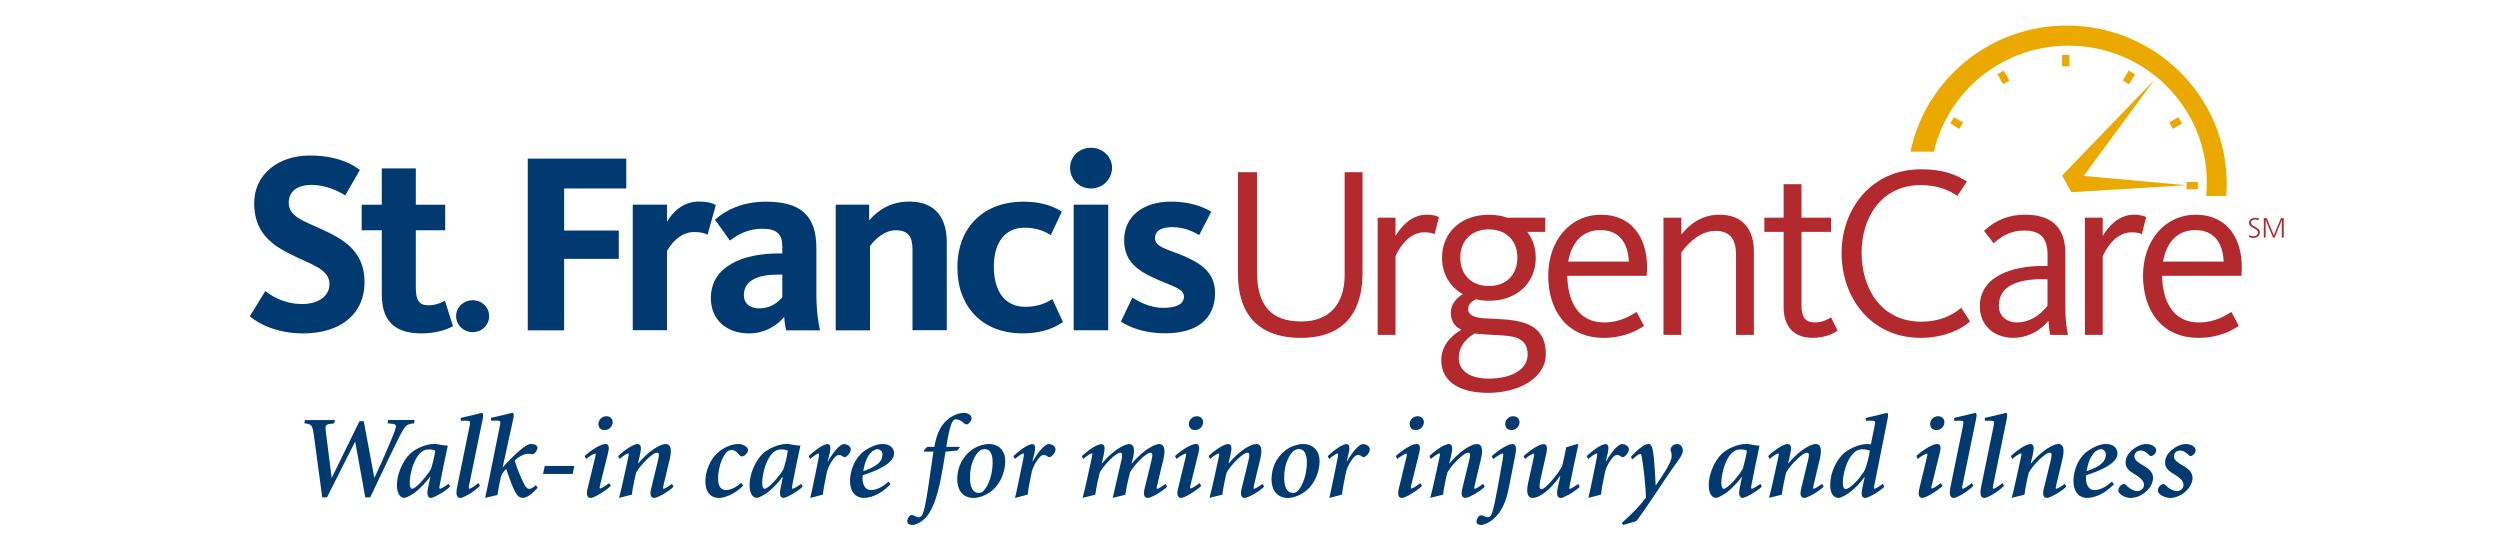 <svg version="1.1" id="Layer_1" xmlns="http://www.w3.org/2000/svg" xmlns:xlink="http://www.w3.org/1999/xlink" x="0px" y="0px" viewBox="0 0 490 106.5" style="enable-background:new 0 0 490 106.5;" xml:space="preserve" width="100%" height="100%" preserveAspectRatio="none"><style type="text/css"> .st0{fill:#EBA900;} .st1{fill:#B2292E;} .st2{fill:#003A70;} </style><g><g><path class="st0" d="M392.1,14.19l1.13,1.95 M382.62,23.57l1.78,1.08 M404.88,10.76l0.02,2.25 M417.83,14.19l-1.13,1.95 M427.31,23.57l-1.78,1.08 M430.78,36.38l-2.23,0.01"/><path class="st0" d="M428.56,37.11l-0.01-1.44l2.23-0.01l0.01,1.44L428.56,37.11z M384.02,25.26l-1.78-1.08l0.75-1.23l1.78,1.08 L384.02,25.26z M425.91,25.26l-0.75-1.23l1.78-1.08l0.75,1.23L425.91,25.26z M417.32,16.51l-1.25-0.72l1.13-1.95l1.25,0.72 L417.32,16.51z M392.61,16.51l-1.13-1.95l1.25-0.72l1.13,1.95L392.61,16.51z M404.18,13.02l-0.02-2.25l1.44-0.01l0.02,2.25 L404.18,13.02z"/></g><polygon class="st0" points="405.98,37.67 404.17,34.4 422.29,15.62 408.39,34.48 428.46,36.3 "/><path class="st0" d="M432.42,38.4c0.08-0.85,0.12-1.72,0.12-2.6c0-14.83-12.14-26.85-27.12-26.85c-12.87,0-23.6,8.87-26.38,20.77 l-4.59,0.01c2.95-14.11,15.52-24.72,30.64-24.72c17.31,0,31.35,13.89,31.35,31.03c0,0.79-0.03,1.58-0.09,2.36L432.42,38.4z"/><path class="st1" d="M440.82,46.47c0.2,0.09,0.49,0.16,0.86,0.16c0.59,0,1.25-0.31,1.25-1.08c0-1.11-1.74-1.12-1.74-1.88 c0-0.49,0.43-0.65,0.82-0.65c0.26,0,0.52,0.05,0.69,0.14l0.06-0.34c-0.26-0.1-0.56-0.13-0.75-0.13c-0.67,0-1.21,0.38-1.21,0.99 c0,1,1.75,1.09,1.75,1.84c0,0.54-0.39,0.78-0.86,0.78c-0.36,0-0.62-0.08-0.84-0.22L440.82,46.47z"/><polygon class="st1" points="443.7,46.57 444.07,46.57 444.07,43.13 444.09,43.13 445.51,46.57 445.84,46.57 447.22,43.13 447.23,43.13 447.23,46.57 447.61,46.57 447.61,42.76 447.07,42.76 445.67,46.11 444.28,42.76 443.7,42.76 "/><g><path class="st1" d="M254.99,66.22c-8.71,0-12.35-5.03-12.35-12.5V33.75h3.73v19.49c0,6.61,2.73,9.77,8.71,9.77 c5.75,0,8.47-3.73,8.47-9.1V33.75h3.5v19.78C267.06,61.33,263.28,66.22,254.99,66.22z"/><path class="st1" d="M281.18,45.91c-0.24-0.14-0.81-0.38-2.01-0.38c-3.45,0-5.36,3.97-5.65,4.69v15.42h-3.5V42.66h3.5v3.59 c0.91-1.53,2.92-4.17,6.13-4.17c1.39,0,2.11,0.34,2.39,0.48L281.18,45.91z"/><path class="st1" d="M302.87,42.66v2.78h-3.54c1.1,1.39,1.68,3.16,1.68,5.08c0,4.84-3.59,8.43-9.19,8.43 c-0.91,0-1.72-0.1-2.54-0.29c-1.05,0.53-1.53,1.15-1.53,1.92c0,1.24,1.44,1.72,3.26,1.82c5.03,0.29,11.97-0.14,11.97,6.99 c0,4.74-5.36,7.61-11.3,7.61c-5.12,0-9.19-1.87-9.19-6.42c0-2.58,1.63-4.64,3.93-5.94c-1.25-0.62-2.06-1.63-2.06-3.4 c0-1.53,1.05-2.82,2.35-3.59c-2.59-1.44-4.07-4.07-4.07-7.13c0-4.84,3.59-8.43,9.19-8.43c1.29,0,2.49,0.19,3.59,0.57H302.87z M285.92,70.19c0,2.2,1.77,4.02,5.89,4.02c4.55,0,7.61-1.87,7.61-4.69c0-3.64-3.26-3.69-5.94-3.83c-1.48-0.1-3.06-0.14-4.45-0.33 C286.93,66.6,285.92,68.23,285.92,70.19z M291.81,44.96c-3.54,0-5.6,2.35-5.6,5.55s2.06,5.55,5.6,5.55s5.6-2.35,5.6-5.55 S295.35,44.96,291.81,44.96z"/><path class="st1" d="M314.41,63.2c3.21,0,5.36-1.44,6.37-2.06l1.44,2.73c-1.15,0.77-3.73,2.35-7.9,2.35 c-7.23,0-10.87-5.41-10.87-12.21c0-6.75,4.21-11.92,10.34-11.92c6.18,0,9.58,4.79,8.96,11.97h-15.56 C307.27,58.94,309.24,63.2,314.41,63.2z M319.24,51.28c-0.1-3.26-1.58-6.18-5.55-6.18c-3.69,0-5.7,2.59-6.32,6.18H319.24z"/><path class="st1" d="M340.26,65.64V49.94c0-2.87-1.01-4.69-4.07-4.69c-2.59,0-5.03,1.96-6.65,4.21v16.18h-3.5V42.66h3.5v3.3 c2.06-2.59,4.64-3.88,7.47-3.88c4.84,0,6.75,3.21,6.75,7.18v16.38H340.26z"/><path class="st1" d="M355.34,66.22c-3.83,0-5.75-2.25-5.75-6.08v-14.7h-3.78v-2.78h3.78V36.1h3.5v6.56h5.79v2.78h-5.79V59.8 c0,2.3,0.67,3.4,2.68,3.4c1.44,0,2.73-0.72,3.11-1.01l1.29,2.63C359.51,65.26,357.83,66.22,355.34,66.22z"/><path class="st1" d="M376.51,66.22c-9.96,0-15.56-8-15.56-16.62c0-8.62,5.79-16.42,15.61-16.42c4.07,0,6.61,0.91,8.95,2.39 l-1.87,2.82c-1.87-1.29-4.17-2.11-7.18-2.11c-7.66,0-11.59,6.32-11.59,13.22c0,6.99,3.78,13.55,11.73,13.55 c3.45,0,5.94-1.15,7.8-2.73l1.72,2.68C384.46,64.54,380.96,66.22,376.51,66.22z"/><path class="st1" d="M401.83,65.64c-0.14-0.62-0.29-2.06-0.33-2.78c-1.53,1.92-4.07,3.35-6.89,3.35c-3.83,0-6.56-2.44-6.56-6.18 c0-6.08,6.7-7.9,12.26-7.9h1.01v-2.15c0-3.4-1.44-4.79-4.6-4.79c-2.11,0-3.93,0.67-5.98,2.49l-1.87-2.44 c2.25-2.11,4.88-3.16,8.09-3.16c5.03,0,7.85,2.39,7.85,7.61v10.73c0,2.3,0.24,4.12,0.53,5.22H401.83z M401.31,54.72h-1.01 c-4.93,0-8.52,1.34-8.52,5.22c0,2.39,2.01,3.26,3.4,3.26c2.59,0,4.64-1.34,6.13-3.3V54.72z"/><path class="st1" d="M419.79,45.91c-0.24-0.14-0.81-0.38-2.01-0.38c-3.45,0-5.36,3.97-5.65,4.69v15.42h-3.49V42.66h3.49v3.59 c0.91-1.53,2.92-4.17,6.13-4.17c1.39,0,2.11,0.34,2.39,0.48L419.79,45.91z"/><path class="st1" d="M430.99,63.2c3.21,0,5.36-1.44,6.37-2.06l1.44,2.73c-1.15,0.77-3.73,2.35-7.9,2.35 c-7.23,0-10.87-5.41-10.87-12.21c0-6.75,4.21-11.92,10.34-11.92c6.18,0,9.58,4.79,8.95,11.97h-15.56 C423.86,58.94,425.82,63.2,430.99,63.2z M435.83,51.28c-0.1-3.26-1.58-6.18-5.55-6.18c-3.69,0-5.7,2.59-6.32,6.18H435.83z"/></g><g><path class="st2" d="M48.96,62.01l3.03-4.95c0.76,0.56,3.34,2.53,7.23,2.53c3.39,0,5.36-1.72,5.36-3.89 c0-2.98-3.59-3.84-7.53-5.81c-4.14-2.02-7.23-4.6-7.23-10.06c0-5.76,4.85-9.35,10.87-9.35c5.51,0,8.44,1.77,9.85,2.83l-2.88,5 c-1.16-0.76-3.69-2.07-6.57-2.07c-2.73,0-4.5,1.21-4.5,3.49c0,2.63,2.68,3.49,6.22,5.1c4.45,2.02,8.64,4.3,8.64,10.51 c0,6.12-4.6,10.01-12.08,10.01C53.91,65.34,50.42,63.22,48.96,62.01z"/><path class="st2" d="M74.83,57.66V45.13h-3.94v-5h3.94V33h6.67v7.13h5.76v5H81.5v11.22c0,2.43,0.61,3.49,2.48,3.49 c1.47,0,2.73-0.61,3.23-0.91l1.57,5c-1.01,0.56-3.08,1.42-6.17,1.42C76.8,65.34,74.83,62.36,74.83,57.66z"/><path class="st2" d="M89.4,61.96c0-1.75,1.46-3.11,3.25-3.11c1.79,0,3.22,1.35,3.22,3.11s-1.43,3.14-3.22,3.14 C90.87,65.1,89.4,63.71,89.4,61.96z"/><path class="st2" d="M103.45,31.08h19.3v5.86h-12.18v8.24h10.71v5.56h-10.71v14h-7.13V31.08z"/><path class="st2" d="M124.02,40.12h6.72v3.33c1.06-1.82,3.08-3.94,6.22-3.94c1.82,0,2.78,0.35,3.34,0.66l-1.62,5.86 c-0.4-0.25-1.16-0.56-2.58-0.56c-2.98,0-4.75,2.63-5.36,3.74v15.51h-6.72V40.12z"/><path class="st2" d="M139.33,58.42c0-6.42,6.62-8.74,13.14-8.74h0.86v-1.41c0-2.38-1.06-3.44-3.99-3.44 c-2.68,0-4.8,1.16-6.27,2.33l-2.93-4.09c1.97-1.82,5.31-3.54,9.96-3.54c6.72,0,9.91,2.58,9.91,9.1v8.84 c0,3.34,0.35,5.71,0.71,7.28h-6.62c-0.2-0.61-0.35-1.87-0.4-2.63c-1.31,1.62-3.74,3.23-6.92,3.23 C142.56,65.34,139.33,62.82,139.33,58.42z M153.33,58.27v-4.45h-0.86c-3.94,0-6.67,1.16-6.67,4.04c0,1.82,1.47,2.58,2.98,2.58 C150.85,60.44,152.27,59.48,153.33,58.27z"/><path class="st2" d="M163.79,40.12h6.57v3.08c1.77-2.07,4.3-3.69,7.83-3.69c5.36,0,7.38,3.44,7.38,7.98v17.23h-6.72V48.87 c0-2.48-0.86-3.74-3.28-3.74c-2.17,0-4.04,1.72-5.05,3.08v16.53h-6.72V40.12z"/><path class="st2" d="M187.65,52.46c0-8.29,5.51-12.94,12.94-12.94c3.99,0,6.37,1.21,7.53,1.97l-2.17,4.6 c-1.11-0.71-2.68-1.46-5.15-1.46c-3.94,0-6.01,3.08-6.01,7.63c0,4.55,1.97,7.88,6.17,7.88c2.83,0,4.55-1.06,5.31-1.52l2.07,4.5 c-1.16,0.76-3.44,2.22-7.93,2.22C192.5,65.34,187.65,60.09,187.65,52.46z"/><path class="st2" d="M209.73,32.9c0-2.12,1.72-3.94,4.09-3.94s4.14,1.82,4.14,3.94c0,2.17-1.77,4.04-4.14,4.04 S209.73,35.07,209.73,32.9z M210.44,40.12h6.77v24.61h-6.77V40.12z"/><path class="st2" d="M219.69,63.02l2.27-4.7c0.96,0.66,3.34,2.02,6.06,2.02c2.58,0,4.04-0.76,4.04-2.22 c0-1.67-2.73-2.12-6.22-3.79c-3.44-1.62-5.51-3.54-5.51-7.28c0-4.6,3.64-7.53,9.2-7.53c4.19,0,6.77,1.31,7.88,1.97l-2.38,4.6 c-0.96-0.61-2.88-1.57-5.26-1.57s-3.39,0.86-3.39,2.17c0,1.67,2.22,2.12,5.05,3.23c3.89,1.62,6.72,3.39,6.72,7.53 c0,5.15-3.69,7.88-9.75,7.88C224.04,65.34,221.21,64.03,219.69,63.02z"/></g></g><g><g><path class="st2" d="M59.77,82.32l-0.12,0.65c1.34,0.16,1.59,0.23,1.87,2.35l1.64,12.16h0.93l5.49-10.87h0.05l1.96,10.87h0.97 c3-6.37,5.58-11.68,5.91-12.27c1.04-1.94,1.22-2.05,2.67-2.24l0.14-0.65h-5.19l-0.12,0.65l0.9,0.09c0.85,0.1,0.92,0.33,0.44,1.57 c-0.6,1.57-2.47,5.98-3.9,8.98h-0.05l-2.06-11.05h-0.85l-5.4,11.05h-0.05l-1.15-9.07c-0.14-1.13-0.02-1.34,0.81-1.45l0.85-0.11 l0.14-0.65H59.77z"/><path class="st2" d="M84.02,88.09c0.55,0,0.94,0.07,1.29,0.23c-0.07,0.81-0.65,3.18-0.88,3.69c-0.49,0.81-1.27,1.77-1.94,2.51 c-0.78,0.83-1.48,1.29-1.68,1.29c-0.3,0-0.51-0.39-0.51-1.18c0-1.04,0.27-2.58,0.86-3.92c0.64-1.52,1.29-2.08,1.87-2.4 C83.37,88.13,83.74,88.09,84.02,88.09 M84.34,93.46l-0.49,2.38c-0.3,1.5,0.28,1.75,0.6,1.75c0.44,0,2.47-0.99,3.76-2.2l-0.28-0.57 c-0.62,0.48-1.45,0.97-1.68,0.97c-0.19,0-0.16-0.21-0.05-0.81c0.49-2.61,1.06-5.24,1.57-7.64c-0.51-0.03-0.88-0.05-1.32-0.14 c-0.55-0.12-0.99-0.19-1.31-0.19c-1.76,0-3.79,0.97-4.8,1.96c-1.29,1.24-2.54,3.81-2.54,6.07c0,2.01,0.85,2.54,1.43,2.54 c0.49,0,1.82-0.81,2.31-1.22c0.88-0.72,1.96-1.83,2.75-2.91H84.34z"/><path class="st2" d="M93.77,94.67c-0.58,0.5-1.54,1.13-1.75,1.13c-0.16,0-0.18-0.21-0.07-0.72l2.68-13.06 c0.14-0.69,0.09-1.08-0.19-1.08c-0.18,0-2.19,0.55-4.13,0.97v0.55h1.11c0.78,0,0.81,0.12,0.62,1.04L89.6,95.45 c-0.35,1.64,0.02,2.15,0.64,2.15c0.53,0,2.63-1.13,3.83-2.38L93.77,94.67z"/><path class="st2" d="M105.03,95.1c-0.51,0.53-1.06,0.72-1.32,0.72c-0.28,0-0.55-0.16-0.92-0.83c-0.39-0.74-0.81-1.64-1.13-2.49 c-0.34-0.86-0.6-1.66-0.78-2.22c0.3-0.32,0.76-0.69,1.29-0.95c0.41-0.23,0.9-0.39,1.41-0.39c0.28,0,0.49,0.05,0.71,0.09 c0.49,0.09,1.06-0.85,1.06-1.27c0-0.41-0.53-0.74-1.25-0.74c-0.62,0-1.43,0.58-2.35,1.38c-1.15,0.97-2.28,2.17-3.18,3.18h-0.05 l2.1-9.58c0.14-0.69,0.09-1.08-0.18-1.08c-0.18,0-2.31,0.58-4.2,0.97v0.55h1.11c0.78,0,0.81,0.12,0.62,1.04l-2.12,10.52 c-0.23,1.18-0.51,2.33-0.76,3.58l2.4-0.56c0.12-0.62,0.28-1.66,0.46-2.49c0.25-1.27,0.35-1.59,0.81-2.12 c0.16-0.21,0.3-0.35,0.44-0.51c0.48,1.34,1.04,3,1.59,4.16c0.6,1.22,1.06,1.52,1.73,1.52c0.69,0,1.73-0.67,2.86-1.99L105.03,95.1z "/></g><polygon class="st2" points="106.78,91.32 106.43,92.89 112.25,92.89 112.57,91.32 "/><g><path class="st2" d="M118.86,81.58c-1.06,0-1.57,0.9-1.57,1.55c0.02,0.72,0.46,1.16,1.22,1.16c0.92,0,1.57-0.74,1.57-1.55 C120.09,82.16,119.67,81.58,118.86,81.58 M114.87,89.96c0.56-0.49,1.55-1.06,1.78-1.06c0.16,0,0.14,0.19-0.07,1.04l-1.43,5.9 c-0.32,1.36,0.09,1.75,0.62,1.75c0.67,0,2.84-1.31,3.95-2.35l-0.32-0.55c-0.69,0.53-1.57,1.06-1.75,1.06 c-0.16,0-0.16-0.21-0.02-0.74l1.52-6.12c0.26-1.06,0.32-1.87-0.48-1.87c-0.88,0-2.7,1.09-4.08,2.36L114.87,89.96z"/><path class="st2" d="M121.47,89.96c0.55-0.53,1.43-1.09,1.66-1.09c0.18,0,0.12,0.32-0.07,1.15l-0.83,3.78 c-0.27,1.27-0.55,2.51-0.9,3.78l2.49-0.62h0.02c0.14-1.29,0.69-3.83,0.86-4.36c0.9-1.59,3.25-3.87,4.03-3.87 c0.56,0,0.46,0.55,0.23,1.55l-1.32,5.4c-0.34,1.38-0.07,1.91,0.62,1.91c0.49,0,2.49-0.99,3.76-2.19l-0.3-0.57 c-0.62,0.48-1.45,0.97-1.66,0.97c-0.16,0-0.12-0.21,0.02-0.83c0.44-1.89,0.9-3.83,1.2-5.03c0.62-2.63-0.28-2.91-0.78-2.91 c-0.35,0-0.76,0.12-1.38,0.41c-0.83,0.39-2.42,1.48-4,3.37h-0.07l0.39-1.68c0.3-1.29,0.28-2.1-0.48-2.1 c-0.76,0-2.47,1.09-3.81,2.36L121.47,89.96z"/><path class="st2" d="M145.3,94.64c-0.6,0.46-1.73,1.41-3.05,1.41c-1.01,0-1.52-0.85-1.5-2.3c0-1.45,0.44-3.21,1.09-4.31 c0.48-0.88,1.04-1.25,1.52-1.25c0.49,0,1.02,0.26,1.59,1.04c0.18,0.25,0.62,0.34,1.01,0.02c0.39-0.32,0.65-0.67,0.65-1.02 c0-0.64-0.92-1.2-1.92-1.2c-1.45,0-3,0.81-3.97,1.66c-1.64,1.43-2.44,3.76-2.47,5.61c0,2.1,0.97,3.3,2.72,3.3 c1.1,0,3.18-0.83,4.7-2.42L145.3,94.64z"/><path class="st2" d="M153.12,88.09c0.55,0,0.94,0.07,1.29,0.23c-0.07,0.81-0.65,3.18-0.88,3.69c-0.48,0.81-1.27,1.77-1.94,2.51 c-0.78,0.83-1.48,1.29-1.69,1.29c-0.3,0-0.51-0.39-0.51-1.18c0-1.04,0.28-2.58,0.85-3.92c0.64-1.52,1.29-2.08,1.87-2.4 C152.47,88.13,152.84,88.09,153.12,88.09 M153.44,93.46l-0.48,2.38c-0.3,1.5,0.28,1.75,0.6,1.75c0.44,0,2.47-0.99,3.76-2.2 l-0.27-0.57c-0.62,0.48-1.46,0.97-1.69,0.97c-0.19,0-0.16-0.21-0.05-0.81c0.48-2.61,1.06-5.24,1.57-7.64 c-0.51-0.03-0.88-0.05-1.31-0.14c-0.55-0.12-0.99-0.19-1.32-0.19c-1.75,0-3.78,0.97-4.8,1.96c-1.29,1.24-2.54,3.81-2.54,6.07 c0,2.01,0.85,2.54,1.43,2.54c0.48,0,1.82-0.81,2.31-1.22c0.88-0.72,1.96-1.83,2.74-2.91H153.44z"/><path class="st2" d="M158.79,89.96c0.53-0.49,1.43-1.09,1.64-1.09c0.16,0,0.14,0.32-0.05,1.27l-0.76,3.72 c-0.25,1.27-0.53,2.49-0.81,3.74l2.47-0.67h0.02c0.04-0.78,0.35-2.38,0.81-4.57c0.3-0.94,0.69-1.7,1.25-2.42 c0.51-0.7,0.86-0.76,1.09-0.76c0.21,0,0.51,0.09,0.74,0.28c0.23,0.21,0.46,0.18,0.69,0.02c0.23-0.16,0.44-0.35,0.69-0.76 c0.19-0.3,0.25-0.76,0.07-1.06c-0.23-0.39-0.74-0.62-1.25-0.62c-0.67,0-1.99,1.39-3.09,3.37h-0.07l0.42-1.75 c0.19-0.81,0.16-1.62-0.44-1.62c-0.78,0-2.38,1.09-3.71,2.36L158.79,89.96z"/><path class="st2" d="M171.99,88.04c0.34,0,0.97,0.23,0.97,1.08c0,1.29-0.99,2.28-3.76,3.23c0.39-2.6,1.39-3.69,2.03-4.06 C171.45,88.16,171.73,88.04,171.99,88.04 M174.15,94.39c-1.32,1.2-2.51,1.66-3.42,1.66c-1.36,0-1.68-1.36-1.68-2.45 c0-0.11,0.02-0.32,0.05-0.46c2.19-0.69,6.14-2.15,6.14-4.27c0-1.04-0.81-1.85-2.24-1.85c-1.29,0-2.68,0.72-3.67,1.43 c-1.69,1.22-2.72,3.64-2.72,5.77c0,2.7,1.57,3.37,2.65,3.37c0.99,0,3-0.35,5.28-2.66L174.15,94.39z"/><path class="st2" d="M185.48,87.58c0.69-4.43,1.2-5.4,1.85-5.4c0.55,0,1.13,0.3,1.69,0.83c0.23,0.23,0.6,0.21,0.83,0 c0.21-0.19,0.58-0.57,0.58-1.06c0-0.55-0.63-1.02-1.5-1.02c-1.47,0-2.93,0.9-3.88,1.96c-0.99,1.13-1.59,2.77-1.91,4.69h-1.41 l-0.67,0.71l0.07,0.23h1.82c-0.3,2.01-0.55,3.8-0.97,6.67c-0.6,4.06-1.01,5.58-1.36,5.93c-0.18,0.18-0.37,0.28-0.58,0.28 c-0.28,0-0.79-0.28-1.09-0.42c-0.28-0.11-0.53,0-0.69,0.17c-0.21,0.18-0.44,0.62-0.44,1.01c0,0.53,0.57,0.74,0.99,0.74 c0.51,0,1.62-0.37,2.68-1.5c0.99-1.06,2.1-3.3,2.95-7.78c0.32-1.64,0.56-3.07,0.88-5.09l2.33-0.23l0.53-0.71H185.48z"/><path class="st2" d="M193.03,88.02c0.92,0,1.52,0.83,1.52,2.54c0.05,3.05-1.34,5.65-2.21,5.96c-0.16,0.04-0.32,0.09-0.56,0.09 c-1.06,0-1.66-1.13-1.66-2.91c0-3.48,1.5-5.24,2.22-5.54C192.54,88.06,192.77,88.02,193.03,88.02 M193.81,87.03 c-0.76,0-1.87,0.25-2.89,0.85c-1.64,0.97-3.3,3.02-3.3,6.12c0,1.68,0.79,3.6,3.25,3.6c1.16,0,2.72-0.67,3.72-1.57 c1.55-1.36,2.44-3.62,2.44-5.68C197.04,88.43,195.86,87.03,193.81,87.03"/><path class="st2" d="M198.93,89.96c0.53-0.49,1.43-1.09,1.64-1.09c0.16,0,0.14,0.32-0.05,1.27l-0.76,3.72 c-0.25,1.27-0.53,2.49-0.81,3.74l2.47-0.67h0.02c0.05-0.78,0.35-2.38,0.81-4.57c0.3-0.94,0.69-1.7,1.25-2.42 c0.51-0.7,0.85-0.76,1.08-0.76c0.21,0,0.51,0.09,0.74,0.28c0.23,0.21,0.46,0.18,0.69,0.02c0.23-0.16,0.44-0.35,0.69-0.76 c0.19-0.3,0.25-0.76,0.07-1.06c-0.23-0.39-0.74-0.62-1.25-0.62c-0.67,0-1.98,1.39-3.09,3.37h-0.07l0.42-1.75 c0.19-0.81,0.16-1.62-0.44-1.62c-0.78,0-2.38,1.09-3.72,2.36L198.93,89.96z"/><path class="st2" d="M212.33,89.96c0.55-0.53,1.43-1.09,1.66-1.09c0.19,0,0.12,0.32-0.07,1.15l-0.83,3.78 c-0.28,1.27-0.56,2.51-0.9,3.78l2.49-0.62c0.16-1.29,0.69-3.71,0.87-4.36c0.92-1.61,3.21-3.87,4.02-3.87 c0.48,0,0.41,0.62,0.28,1.24l-0.88,3.81c-0.3,1.27-0.58,2.54-0.88,3.81l2.47-0.62c0.16-1.29,0.72-3.62,0.92-4.36 c0.9-1.61,3.16-3.87,3.97-3.87c0.56,0,0.46,0.55,0.23,1.55l-1.32,5.4c-0.34,1.38-0.04,1.91,0.65,1.91c0.46,0,2.45-0.99,3.74-2.19 l-0.3-0.57c-0.62,0.48-1.45,0.97-1.64,0.97s-0.11-0.21,0.02-0.81c0.42-1.92,0.95-3.85,1.22-5.05c0.58-2.63-0.32-2.91-0.83-2.91 c-0.34,0-0.74,0.12-1.22,0.35c-0.95,0.46-2.54,1.52-4.13,3.44l-0.07-0.02l0.28-1.13c0.56-2.36-0.28-2.63-0.72-2.63 c-0.37,0-0.76,0.12-1.24,0.35c-0.99,0.46-2.56,1.55-4.13,3.44h-0.04l0.37-1.68c0.28-1.29,0.28-2.1-0.46-2.1 c-0.83,0-2.49,1.09-3.83,2.36L212.33,89.96z"/><path class="st2" d="M234.59,81.58c-1.06,0-1.57,0.9-1.57,1.55c0.02,0.72,0.46,1.16,1.22,1.16c0.93,0,1.57-0.74,1.57-1.55 C235.82,82.16,235.4,81.58,234.59,81.58 M230.6,89.96c0.56-0.49,1.55-1.06,1.78-1.06c0.16,0,0.14,0.19-0.07,1.04l-1.43,5.9 c-0.32,1.36,0.09,1.75,0.62,1.75c0.67,0,2.84-1.31,3.94-2.35l-0.32-0.55c-0.69,0.53-1.57,1.06-1.75,1.06 c-0.16,0-0.16-0.21-0.02-0.74l1.52-6.12c0.25-1.06,0.32-1.87-0.48-1.87c-0.88,0-2.7,1.09-4.09,2.36L230.6,89.96z"/><path class="st2" d="M237.2,89.96c0.55-0.53,1.43-1.09,1.66-1.09c0.19,0,0.12,0.32-0.07,1.15l-0.83,3.78 c-0.28,1.27-0.55,2.51-0.9,3.78l2.49-0.62h0.03c0.14-1.29,0.69-3.83,0.85-4.36c0.9-1.59,3.25-3.87,4.04-3.87 c0.55,0,0.46,0.55,0.23,1.55l-1.32,5.4c-0.34,1.38-0.07,1.91,0.62,1.91c0.49,0,2.49-0.99,3.76-2.19l-0.3-0.57 c-0.62,0.48-1.45,0.97-1.66,0.97c-0.16,0-0.12-0.21,0.02-0.83c0.43-1.89,0.9-3.83,1.2-5.03c0.62-2.63-0.28-2.91-0.78-2.91 c-0.35,0-0.76,0.12-1.39,0.41c-0.83,0.39-2.42,1.48-3.99,3.37h-0.07l0.39-1.68c0.3-1.29,0.28-2.1-0.48-2.1 c-0.76,0-2.47,1.09-3.81,2.36L237.2,89.96z"/><path class="st2" d="M254.62,88.02c0.92,0,1.52,0.83,1.52,2.54c0.05,3.05-1.34,5.65-2.22,5.96c-0.16,0.04-0.32,0.09-0.56,0.09 c-1.06,0-1.66-1.13-1.66-2.91c0-3.48,1.5-5.24,2.21-5.54C254.13,88.06,254.36,88.02,254.62,88.02 M255.4,87.03 c-0.76,0-1.87,0.25-2.88,0.85c-1.64,0.97-3.3,3.02-3.3,6.12c0,1.68,0.79,3.6,3.25,3.6c1.15,0,2.72-0.67,3.72-1.57 c1.54-1.36,2.45-3.62,2.45-5.68C258.63,88.43,257.45,87.03,255.4,87.03"/><path class="st2" d="M260.52,89.96c0.53-0.49,1.43-1.09,1.64-1.09c0.16,0,0.14,0.32-0.05,1.27l-0.76,3.72 c-0.25,1.27-0.53,2.49-0.8,3.74l2.47-0.67h0.02c0.05-0.78,0.35-2.38,0.81-4.57c0.3-0.94,0.69-1.7,1.24-2.42 c0.51-0.7,0.86-0.76,1.08-0.76c0.21,0,0.51,0.09,0.74,0.28c0.23,0.21,0.46,0.18,0.7,0.02c0.23-0.16,0.44-0.35,0.69-0.76 c0.19-0.3,0.25-0.76,0.07-1.06c-0.23-0.39-0.74-0.62-1.25-0.62c-0.67,0-1.98,1.39-3.09,3.37h-0.07l0.42-1.75 c0.18-0.81,0.16-1.62-0.44-1.62c-0.78,0-2.38,1.09-3.71,2.36L260.52,89.96z"/><path class="st2" d="M277.86,81.58c-1.06,0-1.57,0.9-1.57,1.55c0.03,0.72,0.46,1.16,1.22,1.16c0.92,0,1.57-0.74,1.57-1.55 C279.09,82.16,278.67,81.58,277.86,81.58 M273.87,89.96c0.56-0.49,1.55-1.06,1.78-1.06c0.16,0,0.14,0.19-0.07,1.04l-1.43,5.9 c-0.32,1.36,0.09,1.75,0.63,1.75c0.67,0,2.84-1.31,3.94-2.35l-0.32-0.55c-0.69,0.53-1.57,1.06-1.75,1.06 c-0.16,0-0.16-0.21-0.03-0.74l1.52-6.12c0.26-1.06,0.32-1.87-0.48-1.87c-0.88,0-2.7,1.09-4.08,2.36L273.87,89.96z"/><path class="st2" d="M280.47,89.96c0.55-0.53,1.43-1.09,1.66-1.09c0.18,0,0.12,0.32-0.07,1.15l-0.83,3.78 c-0.28,1.27-0.56,2.51-0.9,3.78l2.49-0.62h0.02c0.14-1.29,0.69-3.83,0.85-4.36c0.9-1.59,3.25-3.87,4.03-3.87 c0.56,0,0.46,0.55,0.23,1.55l-1.32,5.4c-0.35,1.38-0.07,1.91,0.62,1.91c0.49,0,2.49-0.99,3.76-2.19l-0.3-0.57 c-0.62,0.48-1.45,0.97-1.66,0.97c-0.16,0-0.12-0.21,0.03-0.83c0.43-1.89,0.9-3.83,1.2-5.03c0.63-2.63-0.28-2.91-0.78-2.91 c-0.35,0-0.76,0.12-1.38,0.41c-0.83,0.39-2.42,1.48-3.99,3.37h-0.07l0.39-1.68c0.3-1.29,0.28-2.1-0.48-2.1 c-0.76,0-2.47,1.09-3.81,2.36L280.47,89.96z"/><path class="st2" d="M296.59,81.58c-1.06,0-1.57,0.9-1.57,1.55c0.02,0.72,0.46,1.16,1.23,1.16c0.92,0,1.57-0.74,1.57-1.55 C297.82,82.16,297.4,81.58,296.59,81.58 M292.69,89.98c0.6-0.53,1.59-1.09,1.82-1.09c0.19,0,0.16,0.28,0,1.27 c-0.72,4.13-1.2,6.78-1.55,8.38c-0.44,1.98-0.69,2.84-1.31,2.84c-0.31,0-0.86-0.25-1.13-0.35c-0.28-0.09-0.51,0-0.69,0.19 c-0.16,0.16-0.42,0.53-0.44,1.06c0,0.44,0.53,0.62,0.95,0.62c0.32,0,1.39-0.28,2.52-1.31c1.41-1.27,2.31-3.21,2.84-5.82 c0.6-2.95,0.97-4.87,1.31-6.64c0.23-1.22,0.23-2.1-0.6-2.1c-0.78,0-2.56,1.06-4.04,2.38L292.69,89.98z"/><path class="st2" d="M298.92,89.96c0.58-0.53,1.45-1.06,1.66-1.06c0.21,0,0.14,0.3-0.05,1.13l-1.02,4.64 c-0.58,2.6,0.37,2.93,0.86,2.93c0.55,0,1.17-0.25,1.73-0.6c1.02-0.62,2.49-1.96,3.65-3.69h0.07l-0.51,2.31 c-0.28,1.27-0.09,1.99,0.62,1.99c0.42,0,2.42-0.99,3.7-2.19l-0.32-0.57c-0.6,0.48-1.43,0.97-1.62,0.97c-0.16,0-0.11-0.21,0-0.81 c0.53-2.65,1.11-5.31,1.68-7.96h-0.28l-2.12,0.62c-0.21,1.27-0.65,3.16-0.79,3.67c-0.41,0.83-1.24,1.96-2.05,2.88 c-0.81,0.94-1.59,1.66-2,1.66c-0.48,0-0.44-0.64-0.23-1.77l1.2-5.33c0.25-1.15,0.02-1.73-0.53-1.73c-0.85,0-2.59,1.09-3.95,2.36 L298.92,89.96z"/><path class="st2" d="M311.3,89.96c0.53-0.49,1.43-1.09,1.64-1.09c0.16,0,0.14,0.32-0.05,1.27l-0.76,3.72 c-0.25,1.27-0.53,2.49-0.81,3.74l2.47-0.67h0.02c0.05-0.78,0.35-2.38,0.81-4.57c0.3-0.94,0.69-1.7,1.25-2.42 c0.51-0.7,0.85-0.76,1.09-0.76c0.21,0,0.51,0.09,0.74,0.28c0.23,0.21,0.46,0.18,0.69,0.02c0.23-0.16,0.43-0.35,0.69-0.76 c0.19-0.3,0.26-0.76,0.07-1.06c-0.23-0.39-0.74-0.62-1.25-0.62c-0.67,0-1.99,1.39-3.09,3.37h-0.07l0.41-1.75 c0.19-0.81,0.16-1.62-0.44-1.62c-0.78,0-2.38,1.09-3.72,2.36L311.3,89.96z"/><path class="st2" d="M319.93,90.05c0.81-0.74,1.32-1.08,1.57-1.08c0.25,0,0.28,0.58,0.44,1.55c0.16,0.86,0.67,5.31,0.65,7.01 c-1.22,1.64-2.24,2.72-4.71,4.96l0.23,0.41l2.59-0.74c1.2-1.57,2.12-2.93,3.37-4.8c0.99-1.5,3.3-4.96,4.57-6.71 c0.79-1.06,1.2-1.78,1.2-2.31c-0.03-0.83-0.54-1.31-1.08-1.31c-0.79,0-1.36,0.6-1.34,1.2c0.02,0.16,0.23,0.46,0.23,1.08 c0,0.81-0.46,1.71-1.15,2.84c-0.67,1.08-1.13,1.8-1.94,2.95h-0.05c-0.07-1.77-0.25-4.29-0.37-5.54c-0.18-1.71-0.42-2.54-1.04-2.54 c-0.9,0-2.45,1.41-3.46,2.54L319.93,90.05z"/><path class="st2" d="M341.1,88.09c0.55,0,0.95,0.07,1.29,0.23c-0.07,0.81-0.65,3.18-0.87,3.69c-0.49,0.81-1.27,1.77-1.94,2.51 c-0.79,0.83-1.48,1.29-1.69,1.29c-0.3,0-0.51-0.39-0.51-1.18c0-1.04,0.28-2.58,0.85-3.92c0.64-1.52,1.29-2.08,1.87-2.4 C340.46,88.13,340.83,88.09,341.1,88.09 M341.43,93.46l-0.48,2.38c-0.3,1.5,0.28,1.75,0.6,1.75c0.44,0,2.47-0.99,3.76-2.2 l-0.27-0.57c-0.63,0.48-1.46,0.97-1.69,0.97c-0.19,0-0.16-0.21-0.05-0.81c0.49-2.61,1.06-5.24,1.57-7.64 c-0.51-0.03-0.88-0.05-1.31-0.14c-0.55-0.12-0.99-0.19-1.31-0.19c-1.75,0-3.78,0.97-4.8,1.96c-1.29,1.24-2.54,3.81-2.54,6.07 c0,2.01,0.86,2.54,1.43,2.54c0.49,0,1.82-0.81,2.31-1.22c0.88-0.72,1.96-1.83,2.75-2.91H341.43z"/><path class="st2" d="M346.87,89.96c0.56-0.53,1.43-1.09,1.66-1.09c0.19,0,0.12,0.32-0.07,1.15l-0.83,3.78 c-0.28,1.27-0.55,2.51-0.9,3.78l2.49-0.62h0.02c0.14-1.29,0.69-3.83,0.85-4.36c0.9-1.59,3.25-3.87,4.04-3.87 c0.56,0,0.47,0.55,0.23,1.55l-1.31,5.4c-0.35,1.38-0.07,1.91,0.62,1.91c0.49,0,2.49-0.99,3.76-2.19l-0.3-0.57 c-0.62,0.48-1.46,0.97-1.66,0.97c-0.16,0-0.11-0.21,0.02-0.83c0.44-1.89,0.9-3.83,1.2-5.03c0.62-2.63-0.27-2.91-0.78-2.91 c-0.34,0-0.76,0.12-1.38,0.41c-0.83,0.39-2.42,1.48-3.99,3.37h-0.07l0.39-1.68c0.3-1.29,0.28-2.1-0.49-2.1 c-0.76,0-2.47,1.09-3.81,2.36L346.87,89.96z"/><path class="st2" d="M361.19,94.57c0-1.09,0.37-2.79,0.94-4.02c0.62-1.32,1.25-1.89,1.71-2.17c0.39-0.23,0.81-0.32,1.25-0.32 c0.55,0,1.01,0.11,1.41,0.27c-0.16,1.11-0.71,3.39-1.15,4.06c-0.58,0.88-1.06,1.52-1.59,2.05c-0.93,0.95-1.59,1.41-1.99,1.41 C361.4,95.86,361.19,95.45,361.19,94.57 M369.04,94.83c-0.62,0.46-1.43,0.97-1.64,0.97c-0.14,0-0.11-0.23,0-0.83l2.58-12.95 c0.14-0.69,0.11-1.08-0.14-1.08c-0.19,0-2.31,0.58-4.15,0.97v0.55h1.08c0.81,0,0.83,0.12,0.65,1.04l-0.73,3.6 c-0.35-0.07-0.69-0.07-0.97-0.07c-1.46,0.09-3.32,0.92-4.33,1.82c-1.37,1.22-2.68,3.67-2.68,6.25c0,1.82,0.85,2.49,1.64,2.49 c0.56,0,1.78-0.76,2.15-1.06c1.13-0.85,2.15-1.91,2.91-3h0.07L365,95.73c-0.35,1.61,0.14,1.87,0.57,1.87 c0.51,0,2.51-0.99,3.76-2.21L369.04,94.83z"/><path class="st2" d="M379.88,81.58c-1.06,0-1.57,0.9-1.57,1.55c0.02,0.72,0.46,1.16,1.22,1.16c0.92,0,1.57-0.74,1.57-1.55 C381.1,82.16,380.69,81.58,379.88,81.58 M375.89,89.96c0.55-0.49,1.54-1.06,1.78-1.06c0.16,0,0.14,0.19-0.07,1.04l-1.43,5.9 c-0.32,1.36,0.09,1.75,0.62,1.75c0.67,0,2.84-1.31,3.95-2.35l-0.32-0.55c-0.69,0.53-1.57,1.06-1.75,1.06 c-0.16,0-0.16-0.21-0.02-0.74l1.52-6.12c0.25-1.06,0.32-1.87-0.49-1.87c-0.87,0-2.7,1.09-4.08,2.36L375.89,89.96z"/><path class="st2" d="M386.48,94.67c-0.58,0.5-1.55,1.13-1.76,1.13c-0.16,0-0.18-0.21-0.07-0.72l2.68-13.06 c0.14-0.69,0.09-1.08-0.19-1.08c-0.18,0-2.19,0.55-4.13,0.97v0.55h1.11c0.78,0,0.81,0.12,0.62,1.04l-2.45,11.95 c-0.34,1.64,0.03,2.15,0.65,2.15c0.53,0,2.63-1.13,3.83-2.38L386.48,94.67z"/><path class="st2" d="M392.49,94.67c-0.58,0.5-1.55,1.13-1.75,1.13c-0.16,0-0.19-0.21-0.07-0.72l2.67-13.06 c0.14-0.69,0.09-1.08-0.19-1.08c-0.18,0-2.19,0.55-4.13,0.97v0.55h1.11c0.78,0,0.81,0.12,0.62,1.04l-2.45,11.95 c-0.35,1.64,0.02,2.15,0.65,2.15c0.53,0,2.63-1.13,3.83-2.38L392.49,94.67z"/><path class="st2" d="M394.43,89.96c0.55-0.53,1.43-1.09,1.66-1.09c0.19,0,0.12,0.32-0.07,1.15l-0.83,3.78 c-0.28,1.27-0.55,2.51-0.9,3.78l2.49-0.62h0.02c0.14-1.29,0.69-3.83,0.86-4.36c0.9-1.59,3.25-3.87,4.04-3.87 c0.55,0,0.46,0.55,0.23,1.55l-1.32,5.4c-0.35,1.38-0.07,1.91,0.62,1.91c0.48,0,2.49-0.99,3.76-2.19l-0.3-0.57 c-0.62,0.48-1.46,0.97-1.66,0.97c-0.16,0-0.12-0.21,0.02-0.83c0.44-1.89,0.9-3.83,1.2-5.03c0.62-2.63-0.28-2.91-0.78-2.91 c-0.34,0-0.76,0.12-1.38,0.41c-0.83,0.39-2.42,1.48-3.99,3.37h-0.07l0.39-1.68c0.3-1.29,0.28-2.1-0.48-2.1 c-0.76,0-2.47,1.09-3.81,2.36L394.43,89.96z"/><path class="st2" d="M411.78,88.04c0.35,0,0.96,0.23,0.96,1.08c0,1.29-0.99,2.28-3.76,3.23c0.39-2.6,1.38-3.69,2.03-4.06 C411.25,88.16,411.52,88.04,411.78,88.04 M413.94,94.39c-1.31,1.2-2.51,1.66-3.41,1.66c-1.36,0-1.69-1.36-1.69-2.45 c0-0.11,0.02-0.32,0.05-0.46c2.19-0.69,6.14-2.15,6.14-4.27c0-1.04-0.81-1.85-2.24-1.85c-1.29,0-2.68,0.72-3.67,1.43 c-1.69,1.22-2.72,3.64-2.72,5.77c0,2.7,1.57,3.37,2.65,3.37c0.99,0,3-0.35,5.28-2.66L413.94,94.39z"/><path class="st2" d="M420.68,87.03c-0.97,0-2.01,0.51-2.81,1.2c-1.11,0.97-1.25,1.89-1.25,2.51c0,1.32,1.27,1.85,2.26,2.52 c1.13,0.76,1.34,1.27,1.34,1.8c0,0.71-0.67,1.2-1.24,1.2c-0.65,0-1.48-0.35-2.24-1.16c-0.23-0.25-0.51-0.32-0.88-0.09 c-0.35,0.21-0.67,0.67-0.67,1.13c0.02,0.83,1.5,1.46,2.38,1.46c2.22,0,4.41-1.99,4.43-3.93c0-0.99-0.67-1.73-2.05-2.51 c-0.74-0.42-1.61-0.99-1.61-1.68c0-0.72,0.57-1.18,1.18-1.18c0.71,0,1.36,0.49,1.77,0.95c0.16,0.19,0.44,0.21,0.83-0.09 c0.3-0.23,0.49-0.58,0.49-0.93C422.59,87.58,421.7,87.03,420.68,87.03"/><path class="st2" d="M428.43,87.03c-0.97,0-2.01,0.51-2.82,1.2c-1.11,0.97-1.25,1.89-1.25,2.51c0,1.32,1.27,1.85,2.26,2.52 c1.13,0.76,1.34,1.27,1.34,1.8c0,0.71-0.67,1.2-1.24,1.2c-0.65,0-1.48-0.35-2.24-1.16c-0.23-0.25-0.51-0.32-0.88-0.09 c-0.34,0.21-0.67,0.67-0.67,1.13c0.03,0.83,1.5,1.46,2.38,1.46c2.21,0,4.41-1.99,4.43-3.93c0-0.99-0.67-1.73-2.05-2.51 c-0.74-0.42-1.61-0.99-1.61-1.68c0-0.72,0.58-1.18,1.18-1.18c0.71,0,1.36,0.49,1.78,0.95c0.16,0.19,0.44,0.21,0.83-0.09 c0.3-0.23,0.48-0.58,0.48-0.93C430.35,87.58,429.45,87.03,428.43,87.03"/></g></g></svg>
